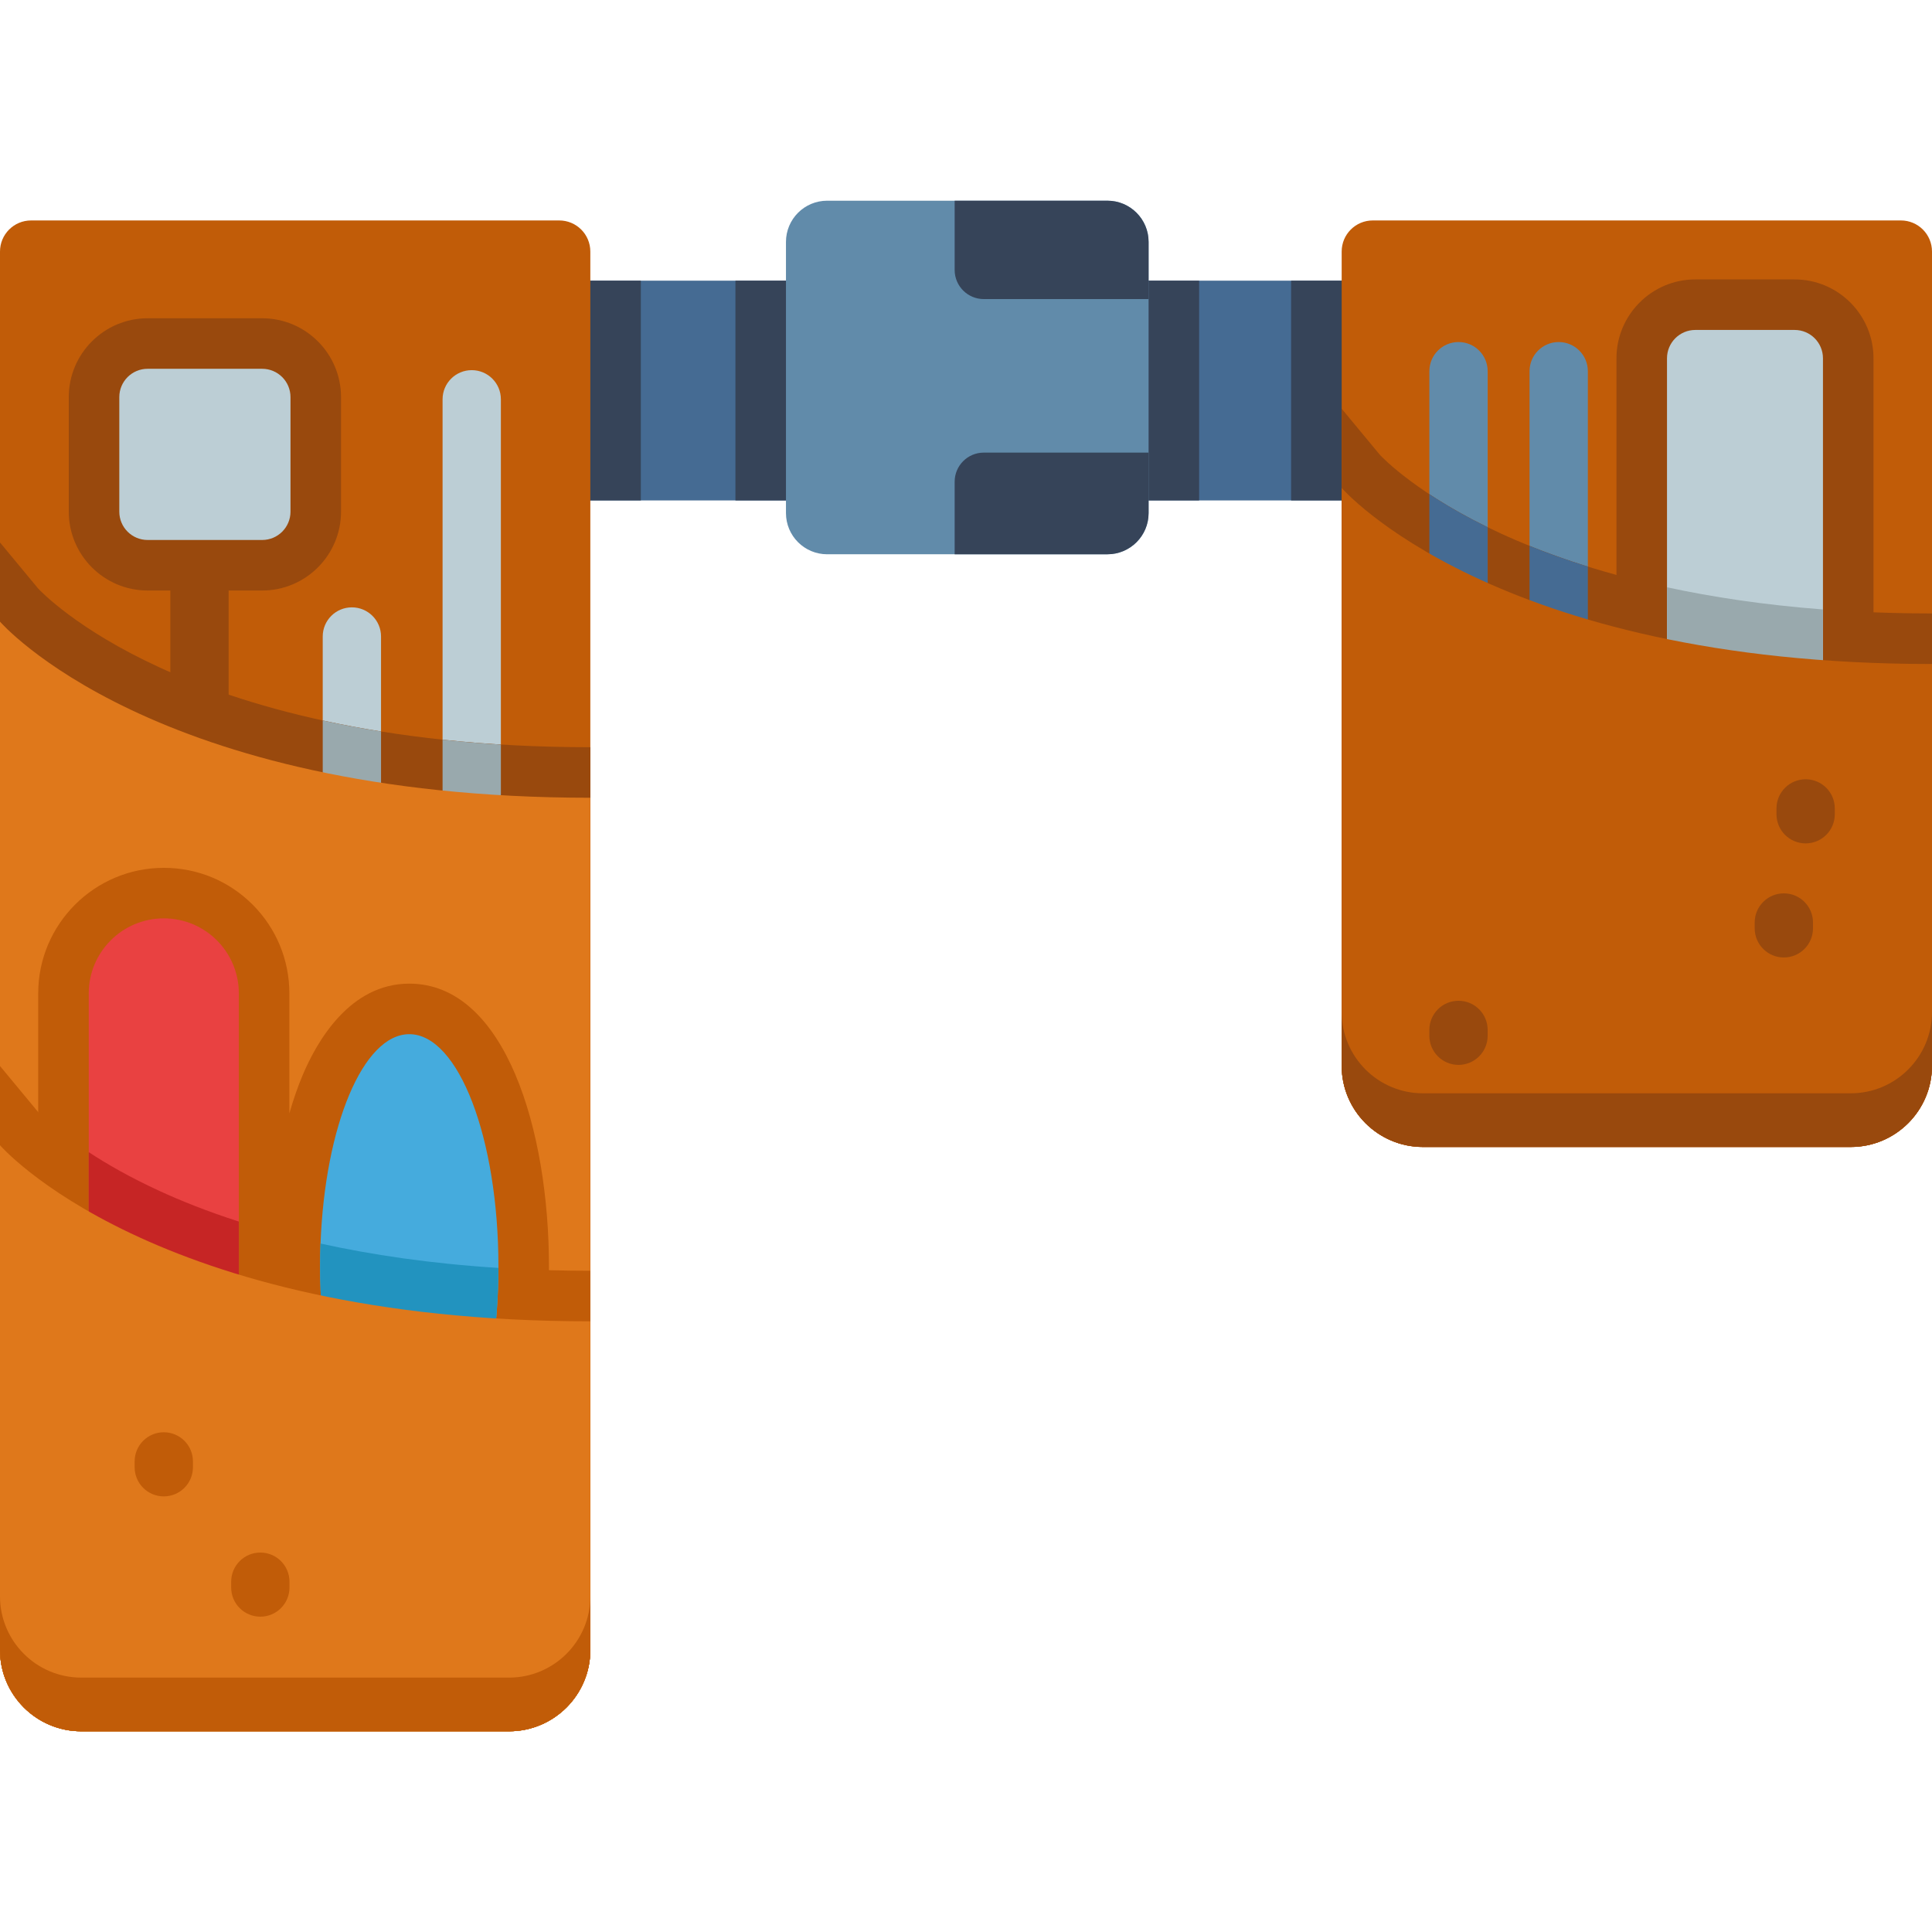 <?xml version="1.0" encoding="iso-8859-1"?>
<!-- Generator: Adobe Illustrator 19.0.0, SVG Export Plug-In . SVG Version: 6.00 Build 0)  -->
<svg version="1.1" id="Capa_1" xmlns="http://www.w3.org/2000/svg" xmlns:xlink="http://www.w3.org/1999/xlink" x="0px" y="0px"
	 viewBox="0 0 512 512" style="enable-background:new 0 0 512 512;" xml:space="preserve">
<rect x="139.73" y="74.38" style="fill:#456B93;" width="230.25" height="58.24"/>
<g>
	<rect x="194.9" y="74.38" style="fill:#364459;" width="122.88" height="58.24"/>
	<rect x="342.16" y="74.38" style="fill:#364459;" width="27.815" height="58.24"/>
	<rect x="139.73" y="74.38" style="fill:#364459;" width="30.1" height="58.24"/>
</g>
<path style="fill:#618BAA;" d="M304.389,64.106v71.866c0,6.029-4.888,10.917-10.917,10.917h-74.265
	c-6.029,0-10.917-4.888-10.917-10.917V64.106c0-6.029,4.888-10.917,10.917-10.917h74.265
	C299.501,53.189,304.389,58.077,304.389,64.106z"/>
<g>
	<path style="fill:#364459;" d="M304.389,119.946v16.027c0,6.029-4.888,10.917-10.917,10.917h-40.479v-19.224
		c0-4.264,3.456-7.72,7.72-7.72L304.389,119.946L304.389,119.946z"/>
	<path style="fill:#364459;" d="M304.389,79.259h-43.676c-4.264,0-7.72-3.456-7.72-7.72v-18.35h40.478
		c6.029,0,10.917,4.888,10.917,10.917v15.153H304.389z"/>
</g>
<path style="fill:#C15C08;" d="M512,66.662v215.761c0,11.899-9.642,21.541-21.541,21.541H377.098
	c-11.899,0-21.541-9.643-21.541-21.541V66.662c0-4.553,3.688-8.241,8.241-8.241h139.96C508.312,58.42,512,62.109,512,66.662z"/>
<g>
	<path style="fill:#618BAA;" d="M420.798,98.372v70.063c0,4.265-3.461,7.726-7.726,7.726s-7.726-3.461-7.726-7.726V98.372
		c0-4.265,3.462-7.726,7.726-7.726C417.337,90.646,420.798,94.107,420.798,98.372z"/>
	<path style="fill:#618BAA;" d="M394.25,98.372v61.306c0,4.265-3.461,7.726-7.726,7.726c-4.275,0-7.726-3.462-7.726-7.726V98.372
		c0-4.265,3.451-7.726,7.726-7.726C390.789,90.646,394.25,94.107,394.25,98.372z"/>
</g>
<path style="fill:#99490D;" d="M512,162.572v119.851c0,11.899-9.642,21.541-21.541,21.541H377.098
	c-11.899,0-21.541-9.643-21.541-21.541V108.312l10.106,12.197c0.721,0.783,10.353,10.889,32.121,20.892
	C418.789,151.065,455.67,162.572,512,162.572z"/>
<g>
	<path style="fill:#456B93;" d="M420.798,150.159v18.275c0,4.265-3.461,7.726-7.726,7.726s-7.726-3.461-7.726-7.726v-23.766
		C409.919,146.512,415.07,148.367,420.798,150.159z"/>
	<path style="fill:#456B93;" d="M378.798,130.967c4.1,2.699,9.22,5.707,15.453,8.757v19.955c0,4.265-3.461,7.726-7.726,7.726
		c-4.275,0-7.726-3.462-7.726-7.726L378.798,130.967L378.798,130.967z"/>
</g>
<path style="fill:#99490D;" d="M428.38,228.4V94.951c0-11.525,9.372-20.902,20.892-20.902h26.321
	c11.525,0,20.902,9.377,20.902,20.902V228.4H428.38z"/>
<path style="fill:#BCCED5;" d="M483.103,94.951v120.057h-41.331V94.951c0-4.141,3.358-7.51,7.5-7.51h26.321
	C479.745,87.441,483.103,90.809,483.103,94.951z"/>
<path style="fill:#99A9AD;" d="M483.103,161.511v53.497h-41.331v-59.369C453.743,158.224,467.476,160.316,483.103,161.511z"/>
<path style="fill:#C15C08;" d="M355.555,129.303c0,0,40.203,46.666,156.445,46.666V282.42c0,11.898-9.645,21.544-21.544,21.544
	H377.098c-11.898,0-21.544-9.645-21.544-21.544V129.303H355.555z"/>
<path style="fill:#99490D;" d="M512,268.186v14.237c0,11.899-9.642,21.541-21.541,21.541H377.098
	c-11.899,0-21.541-9.643-21.541-21.541v-14.237c0,11.898,9.642,21.551,21.541,21.551h113.361
	C502.358,289.737,512,280.084,512,268.186z"/>
<path style="fill:#C15C08;" d="M156.443,66.662V437.27c0,11.888-9.642,21.541-21.541,21.541H21.541
	C9.642,458.811,0,449.158,0,437.269V66.662c0-4.553,3.688-8.241,8.241-8.241h139.96C152.755,58.42,156.443,62.109,156.443,66.662z"
	/>
<g>
	<path style="fill:#BCCED5;" d="M132.739,105.82v104.594c0,4.275-3.461,7.726-7.726,7.726s-7.726-3.451-7.726-7.726V105.82
		c0-4.275,3.461-7.726,7.726-7.726S132.739,101.545,132.739,105.82z"/>
	<path style="fill:#BCCED5;" d="M100.978,168.682v42.505c0,4.265-3.462,7.726-7.726,7.726c-4.265,0-7.726-3.462-7.726-7.726v-42.505
		c0-4.275,3.461-7.726,7.726-7.726C97.517,160.955,100.978,164.406,100.978,168.682z"/>
</g>
<g>
	<path style="fill:#99490D;" d="M52.864,199.297c-4.268,0-7.726-3.459-7.726-7.726V146.01c0-4.268,3.459-7.726,7.726-7.726
		s7.726,3.459,7.726,7.726v45.561C60.591,195.838,57.132,199.297,52.864,199.297z"/>
	<path style="fill:#99490D;" d="M156.443,198.02v239.249c0,11.888-9.642,21.541-21.541,21.541H21.541
		C9.642,458.811,0,449.158,0,437.269V143.761l10.106,12.197c0.721,0.773,10.353,10.879,32.121,20.892
		C63.243,186.503,100.113,198.02,156.443,198.02z"/>
</g>
<g>
	<path style="fill:#99A9AD;" d="M85.526,190.934c4.852,1.061,10.003,2.04,15.453,2.915v17.338c0,4.265-3.462,7.726-7.726,7.726
		c-4.265,0-7.726-3.462-7.726-7.726v-20.253H85.526z"/>
	<path style="fill:#99A9AD;" d="M132.739,197.311v13.104c0,4.275-3.461,7.726-7.726,7.726s-7.726-3.451-7.726-7.726v-14.402
		C122.231,196.548,127.372,196.981,132.739,197.311z"/>
</g>
<path style="fill:#DF781B;" d="M156.443,211.413V437.27c0,11.888-9.642,21.541-21.541,21.541H21.541
	C9.642,458.811,0,449.158,0,437.269V164.745C0,164.745,40.208,211.413,156.443,211.413z"/>
<g>
	<path style="fill:#C15C08;" d="M143.92,358.673c1.017-7.247,1.543-14.848,1.561-22.66v-0.35c0-36.116-11.582-74.987-37.014-74.987
		c-15.703,0-24.446,15.197-28.26,24.257c-1.311,3.113-2.485,6.509-3.522,10.121v-31.792c0-8.874-3.456-17.226-9.742-23.531
		c-6.283-6.283-14.641-9.743-23.532-9.743c-18.353,0-33.285,14.927-33.285,33.275v95.412H143.92V358.673z"/>
	<path style="fill:#C15C08;" d="M156.443,336.765V437.27c0,11.888-9.642,21.541-21.541,21.541H21.541
		C9.642,458.811,0,449.158,0,437.269V282.505l10.106,12.197c0.721,0.783,10.364,10.889,32.121,20.892
		C63.243,325.258,100.113,336.765,156.443,336.765z"/>
</g>
<path style="fill:#45ABDD;" d="M132.09,335.663v0.35c-0.021,8.324-0.67,16.246-1.834,23.478H86.669
	c-1.174-7.335-1.834-15.381-1.834-23.828c0-2.06,0.041-4.1,0.113-6.109c1.174-31.153,11.26-55.485,23.519-55.485
	C121.51,274.068,132.09,301.646,132.09,335.663z"/>
<path style="fill:#2293BF;" d="M132.09,336.013c-0.021,8.324-0.67,16.246-1.834,23.478H86.669
	c-1.174-7.335-1.834-15.381-1.834-23.828c0-2.06,0.041-4.1,0.113-6.109C98.351,332.51,114,334.87,132.09,336.013z"/>
<path style="fill:#E94141;" d="M63.294,263.262v88.719H23.519v-88.719c0-10.982,8.901-19.883,19.893-19.883
	c5.491,0,10.467,2.225,14.062,5.82C61.069,252.805,63.294,257.771,63.294,263.262z"/>
<path style="fill:#C62525;" d="M42.227,315.595c5.79,2.668,12.795,5.47,21.067,8.128v28.258H23.519v-46.646
	C28.33,308.497,34.521,312.051,42.227,315.595z"/>
<path style="fill:#DF781B;" d="M0,303.496c0,0,40.203,46.665,156.445,46.665v87.103c0,11.898-9.645,21.544-21.544,21.544H21.544
	C9.645,458.808,0,449.163,0,437.265V303.496z"/>
<path style="fill:#C15C08;" d="M156.443,423.033v14.237c0,11.888-9.642,21.541-21.541,21.541H21.541
	C9.642,458.811,0,449.158,0,437.269v-14.237c0,11.898,9.642,21.551,21.541,21.551h113.361
	C146.801,444.584,156.443,434.931,156.443,423.033z"/>
<g>
	<path style="fill:#99490D;" d="M386.52,282.208c-4.268,0-7.726-3.459-7.726-7.726v-1.541c0-4.268,3.459-7.726,7.726-7.726
		s7.726,3.459,7.726,7.726v1.541C394.246,278.75,390.788,282.208,386.52,282.208z"/>
	<path style="fill:#99490D;" d="M478.513,223.507c-4.268,0-7.726-3.459-7.726-7.726v-1.541c0-4.268,3.459-7.726,7.726-7.726
		c4.268,0,7.726,3.459,7.726,7.726v1.541C486.239,220.048,482.781,223.507,478.513,223.507z"/>
	<path style="fill:#99490D;" d="M472.737,253.742c-4.268,0-7.726-3.459-7.726-7.726v-1.541c0-4.268,3.459-7.726,7.726-7.726
		s7.726,3.459,7.726,7.726v1.541C480.464,250.284,477.005,253.742,472.737,253.742z"/>
</g>
<g>
	<path style="fill:#C15C08;" d="M43.406,396.558c-4.268,0-7.726-3.459-7.726-7.726v-1.541c0-4.268,3.459-7.726,7.726-7.726
		s7.726,3.459,7.726,7.726v1.541C51.133,393.1,47.674,396.558,43.406,396.558z"/>
	<path style="fill:#C15C08;" d="M68.99,428.436c-4.268,0-7.726-3.459-7.726-7.726v-1.541c0-4.268,3.459-7.726,7.726-7.726
		c4.268,0,7.726,3.459,7.726,7.726v1.541C76.716,424.977,73.258,428.436,68.99,428.436z"/>
</g>
<path style="fill:#99490D;" d="M39.121,156.493c-11.522,0-20.896-9.373-20.896-20.895v-30.36c0-11.522,9.374-20.895,20.896-20.895
	H69.48c11.522,0,20.896,9.373,20.896,20.895v30.36c0,11.522-9.374,20.895-20.896,20.895H39.121z"/>
<path style="fill:#BCCED5;" d="M69.48,143.101H39.121c-4.144,0-7.504-3.36-7.504-7.504v-30.359c0-4.144,3.36-7.504,7.504-7.504
	H69.48c4.144,0,7.504,3.36,7.504,7.504v30.359C76.984,139.741,73.624,143.101,69.48,143.101z"/>
<g>
</g>
<g>
</g>
<g>
</g>
<g>
</g>
<g>
</g>
<g>
</g>
<g>
</g>
<g>
</g>
<g>
</g>
<g>
</g>
<g>
</g>
<g>
</g>
<g>
</g>
<g>
</g>
<g>
</g>
</svg>
